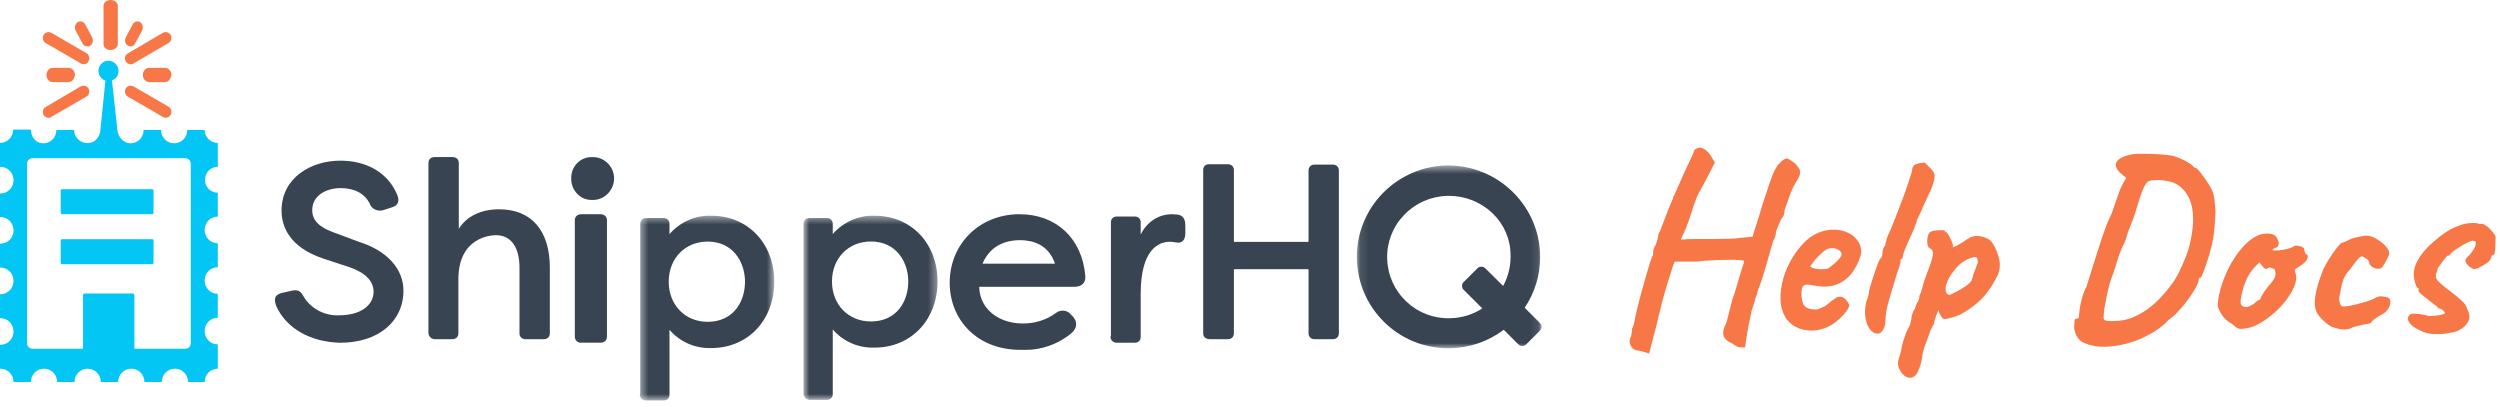 <svg width="295" height="48" viewBox="0 0 295 48" fill="none" xmlns="http://www.w3.org/2000/svg">
<path fill-rule="evenodd" clip-rule="evenodd" d="M13.06 0C12.604 0 12.217 0.31 12.217 0.677V5.265C12.217 5.62 12.588 5.898 13.06 5.898C13.523 5.898 13.839 5.581 13.903 5.265V0.677C13.903 0.31 13.517 0 13.06 0" fill="#F77747"/>
<path fill-rule="evenodd" clip-rule="evenodd" d="M5.402 5.084L9.537 7.48C9.637 7.531 9.741 7.583 9.858 7.583C10.151 7.583 10.361 7.447 10.458 7.198C10.537 7.039 10.554 6.847 10.506 6.673C10.455 6.488 10.339 6.342 10.186 6.264L6.053 3.868C5.713 3.696 5.291 3.825 5.13 4.15C5.052 4.309 5.034 4.5 5.083 4.675C5.134 4.86 5.249 5.006 5.402 5.084" fill="#F77747"/>
<path fill-rule="evenodd" clip-rule="evenodd" d="M6.234 8.005C5.824 8.005 5.477 8.391 5.477 8.847C5.477 9.304 5.824 9.69 6.234 9.69H8.09C8.467 9.69 8.785 9.344 8.847 8.847C8.847 8.391 8.501 8.005 8.09 8.005H6.234Z" fill="#F77747"/>
<path fill-rule="evenodd" clip-rule="evenodd" d="M17.609 8.005C17.199 8.005 16.852 8.391 16.852 8.847C16.852 9.304 17.199 9.69 17.609 9.69H19.465C19.858 9.69 20.162 9.336 20.222 8.792C20.222 8.38 19.861 8.005 19.465 8.005H17.609Z" fill="#F77747"/>
<path fill-rule="evenodd" clip-rule="evenodd" d="M15.967 5.088L16.781 3.568C16.941 3.214 16.821 2.774 16.52 2.607C16.2 2.43 15.803 2.562 15.656 2.889L14.841 4.408C14.796 4.508 14.745 4.622 14.745 4.744C14.745 5.141 15.048 5.477 15.406 5.477C15.682 5.477 15.878 5.337 15.967 5.088" fill="#F77747"/>
<path fill-rule="evenodd" clip-rule="evenodd" d="M10.015 2.809C9.844 2.563 9.517 2.462 9.261 2.572C8.937 2.689 8.767 3.095 8.884 3.524L9.735 5.119C9.842 5.35 10.053 5.477 10.33 5.477C10.43 5.477 10.541 5.477 10.619 5.408C10.769 5.322 10.878 5.171 10.927 4.982C10.975 4.798 10.957 4.596 10.877 4.422L10.015 2.809Z" fill="#F77747"/>
<path fill-rule="evenodd" clip-rule="evenodd" d="M9.525 10.19L5.392 12.626C5.175 12.736 5.056 12.952 5.056 13.235C5.056 13.609 5.366 13.903 5.761 13.903C5.854 13.903 5.99 13.903 6.071 13.78L10.179 11.405C10.5 11.242 10.627 10.813 10.457 10.468C10.296 10.143 9.873 10.014 9.525 10.19" fill="#F77747"/>
<path fill-rule="evenodd" clip-rule="evenodd" d="M19.875 12.583L15.743 10.188C15.404 10.015 14.98 10.144 14.82 10.469C14.742 10.628 14.724 10.82 14.772 10.994C14.823 11.179 14.939 11.325 15.091 11.403L19.224 13.799C19.32 13.847 19.429 13.903 19.546 13.903C19.799 13.903 20.029 13.755 20.147 13.517C20.316 13.172 20.189 12.743 19.875 12.583" fill="#F77747"/>
<path fill-rule="evenodd" clip-rule="evenodd" d="M15.445 7.583C15.582 7.583 15.704 7.542 15.783 7.469L19.871 5.086C20.19 4.923 20.316 4.494 20.147 4.148C19.988 3.823 19.567 3.695 19.223 3.87L15.079 6.307C14.864 6.416 14.745 6.633 14.745 6.916C14.745 7.29 15.053 7.583 15.445 7.583" fill="#F77747"/>
<path fill-rule="evenodd" clip-rule="evenodd" d="M22.509 40.5C22.509 40.87 22.236 41.148 21.871 41.148H15.857V34.857C15.857 34.718 15.766 34.626 15.629 34.626H10.024C9.887 34.626 9.797 34.718 9.797 34.857V41.148H3.827C3.463 41.148 3.189 40.87 3.189 40.5V19.316C3.189 18.992 3.463 18.669 3.827 18.669H21.871C22.236 18.669 22.509 18.946 22.509 19.316V40.5ZM25.699 19.686V16.865C24.833 16.865 24.149 16.171 24.149 15.338H22.099C22.099 16.217 21.416 16.911 20.55 16.911C19.684 16.911 19.001 16.217 19.001 15.338H16.95C16.95 16.217 16.267 16.911 15.401 16.911C15.219 16.911 14.991 16.865 14.809 16.772C14.262 16.495 13.897 15.94 13.852 15.338C13.852 15.338 13.396 11.222 13.214 9.511C13.351 9.418 13.487 9.326 13.624 9.233C13.852 9.048 13.988 8.725 13.988 8.401C13.988 8.031 13.852 7.707 13.579 7.475C13.214 7.152 12.713 7.059 12.257 7.291C11.847 7.522 11.619 7.938 11.619 8.401C11.619 8.725 11.756 9.002 11.983 9.233C12.12 9.372 12.257 9.464 12.439 9.511C12.257 11.222 11.847 15.338 11.847 15.338C11.802 15.847 11.573 16.31 11.163 16.634C10.48 17.096 9.523 16.911 9.022 16.217C8.839 15.94 8.748 15.662 8.748 15.338H6.653C6.653 16.217 5.969 16.911 5.103 16.911C4.237 16.911 3.645 16.171 3.645 15.292H1.549C1.549 16.171 0.866 16.865 0 16.865V19.686H0.045C0.911 19.686 1.595 20.38 1.595 21.259C1.595 22.137 0.911 22.831 0.045 22.831H0V25.607H0.045C0.911 25.607 1.595 26.301 1.595 27.179C1.595 28.058 0.911 28.752 0.045 28.752H0V31.573H0.045C0.911 31.573 1.595 32.267 1.595 33.146C1.595 34.024 0.911 34.718 0.045 34.718H0V37.54H0.045C0.911 37.54 1.595 38.234 1.595 39.113C1.595 39.991 0.911 40.685 0.045 40.685H0V43.506H0.045C0.911 43.506 1.595 44.2 1.595 45.079H3.645C3.645 44.2 4.329 43.506 5.194 43.506C6.06 43.506 6.743 44.2 6.743 45.079H8.794C8.794 44.2 9.478 43.506 10.343 43.506C11.209 43.506 11.892 44.2 11.892 45.079H13.943C13.943 44.2 14.627 43.506 15.492 43.506C16.358 43.506 17.041 44.2 17.041 45.079H19.092C19.092 44.2 19.775 43.506 20.641 43.506C21.506 43.506 22.19 44.2 22.19 45.079H24.149C24.149 44.2 24.833 43.506 25.699 43.506V40.639C24.833 40.639 24.149 39.945 24.149 39.066C24.149 38.188 24.833 37.494 25.699 37.494V34.672C24.833 34.672 24.149 33.978 24.149 33.1C24.149 32.221 24.833 31.527 25.699 31.527V28.706C24.833 28.706 24.149 28.012 24.149 27.133C24.149 26.254 24.833 25.56 25.699 25.56V22.739C24.833 22.739 24.149 22.045 24.195 21.167C24.241 20.288 24.878 19.686 25.699 19.686V19.686Z" fill="#03C6F4"/>
<path fill-rule="evenodd" clip-rule="evenodd" d="M7.296 22.329H17.982C18.071 22.329 18.116 22.438 18.116 22.492V25.114C18.116 25.223 18.027 25.278 17.982 25.278H7.296C7.207 25.278 7.162 25.168 7.162 25.114V22.492C7.162 22.384 7.252 22.329 7.296 22.329" fill="#03C6F4"/>
<path fill-rule="evenodd" clip-rule="evenodd" d="M7.296 28.227H17.982C18.071 28.227 18.116 28.336 18.116 28.391V31.012C18.116 31.122 18.027 31.176 17.982 31.176H7.296C7.207 31.176 7.162 31.067 7.162 31.012V28.391C7.162 28.281 7.252 28.227 7.296 28.227" fill="#03C6F4"/>
<path fill-rule="evenodd" clip-rule="evenodd" d="M42.4 28.553L39.337 27.412C37.127 26.602 36.844 25.589 36.844 24.797C36.844 23.011 38.575 22.197 40.183 22.197C41.815 22.197 42.97 22.799 43.617 23.987L43.631 24.054C43.861 24.678 44.596 25.006 45.267 24.785L46.232 24.47C46.583 24.371 46.819 24.201 46.932 23.964C47.062 23.698 47.033 23.359 46.846 22.93C45.768 20.406 43.323 18.958 40.138 18.958C36.702 18.958 33.225 20.98 33.225 24.843C33.225 26.685 34.089 29.167 38.209 30.534L41.264 31.536C43.133 32.199 44.081 33.17 44.081 34.423C44.081 36.087 42.458 37.205 40.033 37.206C38.365 37.288 36.77 36.477 35.888 35.09C35.553 34.478 35.292 34.12 34.472 34.292L33.254 34.569C32.958 34.651 32.666 34.764 32.523 35.029C32.395 35.269 32.413 35.577 32.588 36.091L32.596 36.112C33.776 38.736 36.594 40.356 40.138 40.444C44.605 40.444 47.606 37.97 47.606 34.286C47.606 31.722 45.656 29.577 42.4 28.553" fill="#384451"/>
<path fill-rule="evenodd" clip-rule="evenodd" d="M58.896 24.695C56.745 24.695 55.04 25.539 54.137 27.001V19.221C54.137 18.818 53.846 18.537 53.43 18.537H51.263C50.846 18.537 50.556 18.818 50.556 19.221V39.293C50.556 39.634 50.825 39.953 51.215 40.023H53.383C53.799 40.023 54.09 39.742 54.09 39.339V32.952C54.09 27.898 58.066 27.752 58.519 27.752C60.286 27.752 61.299 29.149 61.299 31.584V39.339C61.299 39.742 61.59 40.023 62.006 40.023H64.173C64.589 40.023 64.88 39.742 64.88 39.339V31.584C64.88 27.206 62.699 24.695 58.896 24.695" fill="#384451"/>
<path fill-rule="evenodd" clip-rule="evenodd" d="M69.885 18.539H69.784C69.131 18.539 68.523 18.804 68.072 19.283C67.619 19.766 67.383 20.4 67.409 21.07V21.231C67.466 22.553 68.527 23.593 69.787 23.593C69.819 23.593 69.852 23.592 69.885 23.591L70.097 23.59C71.435 23.533 72.517 22.325 72.461 20.951C72.434 20.285 72.147 19.665 71.653 19.206C71.16 18.748 70.528 18.512 69.885 18.539" fill="#384451"/>
<path fill-rule="evenodd" clip-rule="evenodd" d="M70.872 25.278H68.577C68.143 25.278 67.829 25.569 67.829 25.969V39.745C67.829 39.962 67.934 40.17 68.111 40.304C68.233 40.396 68.379 40.444 68.498 40.444C68.526 40.444 68.552 40.442 68.577 40.437H70.872C71.306 40.437 71.62 40.146 71.62 39.745V25.969C71.62 25.569 71.306 25.278 70.872 25.278" fill="#384451"/>
<mask id="mask0" style="mask-type:alpha" maskUnits="userSpaceOnUse" x="75" y="25" width="17" height="23">
<path fill-rule="evenodd" clip-rule="evenodd" d="M75.488 25.452H91.365V47.258H75.488V25.452Z" fill="white"/>
</mask>
<g mask="url(#mask0)">
<path fill-rule="evenodd" clip-rule="evenodd" d="M87.91 33.24C87.91 35.596 86.547 37.974 83.5 37.974C80.84 37.974 78.909 35.983 78.909 33.24C78.909 30.498 80.84 28.507 83.5 28.507C86.53 28.507 87.91 30.961 87.91 33.24M83.965 25.458C82.091 25.37 80.249 26.192 79 27.622V26.414C79 26.018 78.713 25.731 78.318 25.731H76.227C75.831 25.731 75.544 26.018 75.544 26.414V46.476C75.54 46.487 75.532 46.5 75.523 46.52L75.488 46.589L75.504 46.665C75.574 47.019 75.865 47.258 76.227 47.258H78.318C78.719 47.258 79 46.977 79 46.575V38.919C80.217 40.341 82.06 41.149 83.955 41.068C88.249 41.068 91.365 37.776 91.365 33.24C91.365 28.731 88.249 25.458 83.965 25.458" fill="#384451"/>
</g>
<mask id="mask1" style="mask-type:alpha" maskUnits="userSpaceOnUse" x="94" y="25" width="17" height="23">
<path fill-rule="evenodd" clip-rule="evenodd" d="M94.81 25.452H110.63V47.185H94.81V25.452Z" fill="white"/>
</mask>
<g mask="url(#mask1)">
<path fill-rule="evenodd" clip-rule="evenodd" d="M107.175 33.214C107.175 35.562 105.812 37.932 102.765 37.932C100.105 37.932 98.174 35.947 98.174 33.214C98.174 30.48 100.105 28.497 102.765 28.497C105.795 28.497 107.175 30.942 107.175 33.214M103.23 25.458C101.363 25.372 99.514 26.189 98.265 27.614V26.41C98.265 26.015 97.978 25.729 97.583 25.729H95.492C95.096 25.729 94.81 26.015 94.81 26.41V46.448H94.81C94.823 46.839 95.069 47.118 95.492 47.185H97.583C97.984 47.185 98.265 46.905 98.265 46.505V38.874C99.483 40.291 101.323 41.1 103.22 41.016C107.514 41.016 110.63 37.735 110.63 33.214C110.63 28.719 107.514 25.457 103.23 25.458" fill="#384451"/>
</g>
<path fill-rule="evenodd" clip-rule="evenodd" d="M115.937 31.113C116.936 28.707 119.105 28.337 120.342 28.337C121.825 28.337 123.717 28.828 124.49 31.113H115.937ZM120.295 25.278C115.603 25.278 112.065 28.758 112.065 33.372C112.065 35.53 112.862 37.511 114.308 38.948C115.889 40.52 118.066 41.326 120.61 41.278C120.739 41.284 120.868 41.287 120.997 41.287C122.93 41.287 124.816 40.621 126.346 39.391C126.741 39.072 126.957 38.718 126.986 38.342C127.013 38.003 126.881 37.663 126.597 37.347L126.382 37.131C126.163 36.854 125.854 36.686 125.512 36.655C125.178 36.627 124.841 36.731 124.577 36.946C123.476 37.748 122.14 38.172 120.714 38.172C119.063 38.172 117.63 37.624 116.679 36.628C115.954 35.868 115.566 34.91 115.55 33.843H126.806C127.248 33.843 127.599 33.707 127.821 33.45C128.028 33.212 128.11 32.881 128.06 32.504C127.673 28.114 124.626 25.278 120.295 25.278V25.278Z" fill="#384451"/>
<path fill-rule="evenodd" clip-rule="evenodd" d="M138.962 25.323L138.299 25.278C136.698 25.278 135.344 26.183 134.601 27.67V26.226C134.601 25.827 134.316 25.549 133.909 25.549H131.783C131.375 25.549 131.089 25.827 131.089 26.226V39.674L131.023 39.739L131.047 39.857C131.119 40.209 131.415 40.444 131.783 40.444H133.909C134.316 40.444 134.601 40.166 134.601 39.767V34.712C134.601 29.331 136.773 28.528 138.068 28.528C138.291 28.528 138.486 28.56 138.712 28.597L138.812 28.614C139.107 28.667 139.35 28.618 139.532 28.469C139.76 28.284 139.87 27.963 139.87 27.49V26.677C139.87 26.312 139.87 25.459 138.962 25.323" fill="#384451"/>
<path fill-rule="evenodd" clip-rule="evenodd" d="M157.298 19.425H155.096C154.697 19.425 154.408 19.712 154.408 20.106V28.497C154.405 28.513 154.377 28.542 154.362 28.544H145.649C145.632 28.542 145.603 28.513 145.6 28.499V20.06C145.6 19.666 145.311 19.38 144.913 19.38H142.619C142.265 19.38 141.977 19.665 141.977 20.015V39.342C141.977 39.731 142.292 40.023 142.711 40.023H144.913C145.311 40.023 145.6 39.737 145.6 39.342V31.813C145.603 31.797 145.632 31.768 145.647 31.765H154.36C154.377 31.768 154.405 31.797 154.408 31.811V39.342C154.408 39.737 154.697 40.023 155.096 40.023H157.298C157.697 40.023 157.986 39.737 157.986 39.342V20.106C157.986 19.712 157.697 19.425 157.298 19.425" fill="#384451"/>
<mask id="mask2" style="mask-type:alpha" maskUnits="userSpaceOnUse" x="160" y="19" width="22" height="23">
<path fill-rule="evenodd" clip-rule="evenodd" d="M160.108 19.524H181.902V41.094H160.108V19.524Z" fill="white"/>
</mask>
<g mask="url(#mask2)">
<path fill-rule="evenodd" clip-rule="evenodd" d="M174.357 31.641L172.693 33.297C172.583 33.405 172.519 33.566 172.519 33.737C172.519 33.907 172.581 34.066 172.689 34.174L174.913 36.393C173.792 37.122 172.493 37.521 171.141 37.551H171.138C169.205 37.612 167.372 36.92 165.967 35.602C164.559 34.281 163.748 32.485 163.687 30.545C163.624 28.624 164.325 26.793 165.66 25.389C166.996 23.983 168.804 23.175 170.752 23.113C170.83 23.111 170.908 23.11 170.987 23.11C172.9 23.11 174.763 23.854 176.129 25.174C177.494 26.492 178.246 28.246 178.246 30.111V30.332C178.246 31.501 177.944 32.674 177.374 33.743L175.247 31.642C175.138 31.533 174.977 31.47 174.803 31.47H174.802C174.628 31.47 174.466 31.533 174.357 31.641M181.73 38.126L179.911 36.313C181.108 34.539 181.738 32.475 181.738 30.332C181.738 24.372 176.856 19.524 170.853 19.524C164.881 19.571 160.061 24.441 160.108 30.379C160.131 33.267 161.274 35.971 163.325 37.992C165.357 39.995 168.046 41.094 170.906 41.094C170.936 41.094 170.965 41.094 170.995 41.094C173.346 41.075 175.57 40.322 177.44 38.914L179.19 40.658C179.419 40.887 179.839 40.887 180.069 40.658L181.73 39.003C181.96 38.774 181.96 38.355 181.73 38.126" fill="#384451"/>
</g>
<path d="M194.59 41.73C194.59 41.73 194.49 41.69 194.29 41.61C194.09 41.55 193.87 41.49 193.63 41.43C193.41 41.37 193.24 41.34 193.12 41.34C192.8 41.26 192.57 41.08 192.43 40.8C192.29 40.54 192.26 40.25 192.34 39.93C192.42 39.85 192.48 39.68 192.52 39.42C192.56 39.16 192.58 38.95 192.58 38.79C192.66 38.63 192.71 38.52 192.73 38.46C192.75 38.38 192.8 38.18 192.88 37.86C192.94 37.52 193.04 37.05 193.18 36.45C193.34 35.83 193.51 35.17 193.69 34.47C193.89 33.77 194.08 33.1 194.26 32.46C194.44 31.82 194.6 31.28 194.74 30.84C194.9 30.4 195.01 30.15 195.07 30.09C195.07 30.09 195.07 30.06 195.07 30C195.07 29.92 195.07 29.84 195.07 29.76C195.07 29.76 195.08 29.67 195.1 29.49C195.14 29.29 195.24 29.07 195.4 28.83C195.48 28.61 195.55 28.37 195.61 28.11C195.67 27.85 195.7 27.68 195.7 27.6C195.78 27.5 195.89 27.26 196.03 26.88C196.19 26.48 196.34 26.09 196.48 25.71C196.6 25.39 196.73 25.05 196.87 24.69C197.03 24.33 197.16 24.02 197.26 23.76C197.38 23.5 197.44 23.37 197.44 23.37C197.44 23.29 197.44 23.25 197.44 23.25C197.44 23.23 197.44 23.22 197.44 23.22C197.52 23.14 197.71 22.74 198.01 22.02C198.33 21.28 198.76 20.33 199.3 19.17C199.38 19.01 199.5 18.76 199.66 18.42C199.82 18.06 199.9 17.84 199.9 17.76C200.2 17.46 200.49 17.36 200.77 17.46C201.07 17.54 201.33 17.71 201.55 17.97C201.79 18.23 201.96 18.47 202.06 18.69L202.36 19.17L201.25 21.33C200.93 21.89 200.65 22.4 200.41 22.86C200.19 23.32 200.08 23.59 200.08 23.67C200.08 23.67 200.03 23.79 199.93 24.03C199.85 24.27 199.75 24.58 199.63 24.96C199.51 25.32 199.39 25.68 199.27 26.04C199.05 26.66 198.84 27.18 198.64 27.6C198.44 28 198.34 28.24 198.34 28.32C198.34 28.28 198.54 28.25 198.94 28.23C199.36 28.21 199.88 28.2 200.5 28.2C201.12 28.2 201.75 28.2 202.39 28.2C203.05 28.18 203.64 28.17 204.16 28.17C204.68 28.15 205.04 28.12 205.24 28.08L206.8 27.93L207.64 25.26C207.8 24.7 208.01 24.02 208.27 23.22C208.53 22.42 208.76 21.74 208.96 21.18C209.28 20.26 209.62 19.62 209.98 19.26C210.34 18.88 210.64 18.69 210.88 18.69C210.94 18.69 211.05 18.75 211.21 18.87C211.39 18.97 211.57 19.09 211.75 19.23C211.93 19.37 212.04 19.5 212.08 19.62C212.32 19.84 212.43 20.09 212.41 20.37C212.41 20.65 212.25 21.02 211.93 21.48C211.61 22.02 211.34 22.61 211.12 23.25C210.92 23.87 210.74 24.38 210.58 24.78C210.58 25.02 210.55 25.22 210.49 25.38C210.43 25.52 210.36 25.63 210.28 25.71C210.24 25.75 210.16 25.9 210.04 26.16C209.92 26.42 209.81 26.68 209.71 26.94C209.61 27.2 209.56 27.36 209.56 27.42C209.56 27.56 209.53 27.73 209.47 27.93C209.41 28.13 209.34 28.27 209.26 28.35C209.22 28.47 209.13 28.77 208.99 29.25C208.85 29.73 208.69 30.3 208.51 30.96C208.33 31.6 208.14 32.23 207.94 32.85C207.74 33.45 207.56 33.95 207.4 34.35C207.4 34.49 207.35 34.67 207.25 34.89C207.15 35.09 207.1 35.27 207.1 35.43C207.02 35.67 206.92 35.97 206.8 36.33C206.68 36.69 206.62 36.92 206.62 37.02C206.52 37.48 206.41 38.01 206.29 38.61C206.19 39.21 206.1 39.74 206.02 40.2C205.96 40.66 205.93 40.92 205.93 40.98C205.41 41.04 205.02 40.97 204.76 40.77C204.5 40.57 204.26 40.43 204.04 40.35C203.66 40.13 203.43 39.85 203.35 39.51C203.29 39.19 203.37 38.8 203.59 38.34C203.69 38.18 203.81 37.79 203.95 37.17C204.11 36.53 204.27 35.9 204.43 35.28C204.55 34.98 204.68 34.6 204.82 34.14C204.96 33.68 205.09 33.23 205.21 32.79C205.35 32.33 205.47 31.94 205.57 31.62C205.67 31.3 205.74 31.12 205.78 31.08C205.78 31 205.78 30.93 205.78 30.87C205.78 30.81 205.78 30.78 205.78 30.78C205.74 30.74 205.54 30.71 205.18 30.69C204.82 30.65 204.36 30.64 203.8 30.66C203.26 30.66 202.67 30.68 202.03 30.72C201.39 30.74 200.78 30.79 200.2 30.87C199.98 30.87 199.66 30.87 199.24 30.87C198.84 30.87 198.56 30.87 198.4 30.87C198.18 30.87 197.99 30.87 197.83 30.87C197.69 30.87 197.62 30.87 197.62 30.87C197.58 30.93 197.5 31.13 197.38 31.47C197.28 31.81 197.15 32.22 196.99 32.7C196.85 33.18 196.7 33.67 196.54 34.17C196.4 34.67 196.27 35.13 196.15 35.55C196.05 35.95 195.98 36.24 195.94 36.42C195.86 36.78 195.75 37.23 195.61 37.77C195.49 38.31 195.35 38.86 195.19 39.42C195.05 40 194.92 40.5 194.8 40.92C194.7 41.34 194.63 41.61 194.59 41.73Z" fill="#F77747"/>
<path d="M216.017 38.4C215.417 38.74 214.777 38.94 214.097 39C213.437 39.04 212.817 38.95 212.237 38.73C211.657 38.49 211.187 38.14 210.827 37.68C210.627 37.42 210.437 37.01 210.257 36.45C210.077 35.87 210.047 35.09 210.167 34.11C210.287 33.19 210.567 32.26 211.007 31.32C211.467 30.38 212.027 29.55 212.687 28.83C213.347 28.11 214.067 27.62 214.847 27.36C215.127 27.26 215.407 27.19 215.687 27.15C215.987 27.09 216.377 27.08 216.857 27.12C217.317 27.18 217.727 27.3 218.087 27.48C218.447 27.64 218.707 27.82 218.867 28.02C219.187 28.34 219.397 28.65 219.497 28.95C219.597 29.25 219.637 29.54 219.617 29.82C219.517 30.46 219.227 31.15 218.747 31.89C218.287 32.63 217.637 33.18 216.797 33.54C216.457 33.68 216.057 33.77 215.597 33.81C215.137 33.85 214.507 33.79 213.707 33.63C213.227 33.53 212.907 33.58 212.747 33.78C212.607 33.98 212.547 34.37 212.567 34.95C212.607 35.31 212.687 35.63 212.807 35.91C212.947 36.17 213.197 36.35 213.557 36.45C214.017 36.53 214.347 36.54 214.547 36.48C214.747 36.4 214.997 36.29 215.297 36.15C215.457 36.05 215.607 35.94 215.747 35.82C215.907 35.7 216.057 35.58 216.197 35.46C216.357 35.34 216.487 35.25 216.587 35.19C216.687 35.11 216.787 35.06 216.887 35.04C216.987 35.02 217.087 35.01 217.187 35.01C217.407 35.03 217.617 35.15 217.817 35.37C218.017 35.59 218.147 35.8 218.207 36C218.207 36.16 218.107 36.39 217.907 36.69C217.707 36.97 217.437 37.27 217.097 37.59C216.777 37.89 216.417 38.16 216.017 38.4ZM215.627 31.71C215.767 31.65 215.967 31.51 216.227 31.29C216.507 31.07 216.757 30.84 216.977 30.6C217.197 30.34 217.307 30.14 217.307 30C217.307 29.78 217.157 29.59 216.857 29.43C216.577 29.27 216.207 29.24 215.747 29.34C215.587 29.38 215.397 29.49 215.177 29.67C214.957 29.85 214.737 30.06 214.517 30.3C214.297 30.52 214.107 30.74 213.947 30.96C213.787 31.16 213.677 31.32 213.617 31.44C213.697 31.54 213.857 31.62 214.097 31.68C214.337 31.74 214.597 31.77 214.877 31.77C215.177 31.77 215.427 31.75 215.627 31.71Z" fill="#F77747"/>
<path d="M221.799 39.33C221.419 39.43 221.079 39.32 220.779 39C220.479 38.7 220.269 38.25 220.149 37.65C220.029 37.05 220.049 36.38 220.209 35.64C220.309 35.4 220.389 35.17 220.449 34.95C220.509 34.71 220.539 34.52 220.539 34.38C220.579 34.18 220.659 33.89 220.779 33.51C220.899 33.11 221.029 32.7 221.169 32.28C221.309 31.86 221.439 31.49 221.559 31.17C221.699 30.83 221.789 30.62 221.829 30.54C221.909 30.54 221.979 30.47 222.039 30.33C222.099 30.19 222.129 30.05 222.129 29.91C222.129 29.75 222.159 29.57 222.219 29.37C222.299 29.17 222.379 29.03 222.459 28.95C222.459 28.85 222.479 28.74 222.519 28.62C222.579 28.48 222.609 28.37 222.609 28.29C222.609 28.21 222.629 28.13 222.669 28.05C222.729 27.97 222.759 27.89 222.759 27.81C222.899 27.55 223.079 27.14 223.299 26.58C223.539 26 223.789 25.36 224.049 24.66C224.329 23.96 224.589 23.27 224.829 22.59C225.069 21.91 225.259 21.34 225.399 20.88C225.559 20.4 225.639 20.11 225.639 20.01C225.639 19.85 225.699 19.7 225.819 19.56C225.939 19.42 226.079 19.35 226.239 19.35C226.299 19.29 226.439 19.25 226.659 19.23C226.879 19.19 227.029 19.17 227.109 19.17C227.109 19.17 227.149 19.21 227.229 19.29C227.309 19.37 227.429 19.49 227.589 19.65C227.749 19.79 227.899 19.95 228.039 20.13C228.199 20.31 228.279 20.52 228.279 20.76C228.279 21.02 228.239 21.27 228.159 21.51C228.099 21.75 227.979 22.08 227.799 22.5C227.619 22.9 227.339 23.5 226.959 24.3C226.799 24.7 226.629 25.08 226.449 25.44C226.269 25.78 226.179 25.99 226.179 26.07C226.179 26.15 226.139 26.27 226.059 26.43C225.999 26.59 225.929 26.79 225.849 27.03C225.769 27.19 225.659 27.43 225.519 27.75C225.379 28.05 225.229 28.38 225.069 28.74C224.929 29.08 224.809 29.38 224.709 29.64C224.609 29.88 224.559 30.02 224.559 30.06C224.559 30.14 224.549 30.22 224.529 30.3C224.529 30.38 224.489 30.46 224.409 30.54C224.329 30.54 224.279 30.6 224.259 30.72C224.259 30.82 224.259 30.87 224.259 30.87C224.259 31.07 224.099 31.6 223.779 32.46C223.459 33.56 223.159 34.57 222.879 35.49C222.619 36.41 222.489 37.15 222.489 37.71C222.489 38.19 222.409 38.56 222.249 38.82C222.109 39.08 221.959 39.25 221.799 39.33Z" fill="#F77747"/>
<path d="M225.601 44.55C225.321 44.63 225.031 44.56 224.731 44.34C224.451 44.12 224.231 43.82 224.071 43.44C223.931 43.06 223.931 42.67 224.071 42.27C224.111 42.15 224.171 41.95 224.251 41.67C224.331 41.41 224.381 41.18 224.401 40.98C224.421 40.84 224.481 40.6 224.581 40.26C224.681 39.94 224.791 39.62 224.911 39.3C225.051 38.98 225.161 38.75 225.241 38.61C225.361 38.41 225.441 38.18 225.481 37.92C225.541 37.66 225.571 37.46 225.571 37.32C225.611 37.18 225.661 37.02 225.721 36.84C225.801 36.66 225.881 36.52 225.961 36.42C226.001 36.26 226.061 36.09 226.141 35.91C226.221 35.71 226.311 35.54 226.411 35.4C226.451 35.26 226.481 35.09 226.501 34.89C226.541 34.69 226.601 34.58 226.681 34.56C226.701 34.48 226.711 34.4 226.711 34.32C226.731 34.24 226.771 34.13 226.831 33.99C226.871 33.77 226.961 33.45 227.101 33.03C227.241 32.61 227.411 32.15 227.611 31.65C227.831 31.07 227.981 30.57 228.061 30.15C228.141 29.71 228.031 29.43 227.731 29.31C227.571 29.23 227.471 29.05 227.431 28.77C227.391 28.47 227.411 28.17 227.491 27.87C227.571 27.57 227.691 27.39 227.851 27.33C228.031 27.25 228.251 27.2 228.511 27.18C228.771 27.16 229.001 27.16 229.201 27.18C229.421 27.18 229.521 27.2 229.501 27.24C229.501 27.34 229.551 27.4 229.651 27.42C229.691 27.36 229.771 27.45 229.891 27.69C230.031 27.91 230.161 28.16 230.281 28.44C230.401 28.72 230.461 28.91 230.461 29.01C230.421 29.09 230.401 29.14 230.401 29.16C230.401 29.16 230.441 29.16 230.521 29.16C230.521 29.16 230.631 29.11 230.851 29.01C231.071 28.89 231.301 28.76 231.541 28.62C231.801 28.46 231.971 28.34 232.051 28.26C232.051 28.26 232.101 28.24 232.201 28.2C232.321 28.14 232.421 28.07 232.501 27.99C232.901 27.83 233.331 27.8 233.791 27.9C234.271 28 234.651 28.18 234.931 28.44C235.331 28.94 235.631 29.56 235.831 30.3C236.051 31.04 236.021 31.76 235.741 32.46C235.701 32.56 235.611 32.73 235.471 32.97C235.351 33.19 235.231 33.4 235.111 33.6C234.991 33.78 234.931 33.87 234.931 33.87C234.471 34.59 233.961 35.19 233.401 35.67C232.861 36.15 232.271 36.57 231.631 36.93C231.431 37.07 231.151 37.2 230.791 37.32C230.451 37.44 230.131 37.53 229.831 37.59C229.551 37.65 229.381 37.66 229.321 37.62C229.101 37.46 228.901 37.12 228.721 36.6C228.621 36.86 228.521 37.12 228.421 37.38C228.341 37.62 228.291 37.78 228.271 37.86C228.251 38 228.231 38.12 228.211 38.22C228.191 38.3 228.141 38.37 228.061 38.43C228.061 38.43 228.051 38.47 228.031 38.55C228.011 38.63 227.941 38.75 227.821 38.91C227.621 39.49 227.461 39.94 227.341 40.26C227.221 40.6 227.121 40.87 227.041 41.07C226.981 41.29 226.921 41.52 226.861 41.76C226.821 42.3 226.691 42.87 226.471 43.47C226.271 44.07 225.981 44.43 225.601 44.55ZM230.071 34.8C230.151 34.76 230.291 34.69 230.491 34.59C230.711 34.49 230.951 34.37 231.211 34.23C231.471 34.07 231.711 33.92 231.931 33.78C232.171 33.62 232.341 33.48 232.441 33.36C232.601 33.18 232.691 33.04 232.711 32.94C232.731 32.82 232.781 32.63 232.861 32.37C232.921 32.21 232.991 32.03 233.071 31.83C233.151 31.63 233.221 31.44 233.281 31.26C233.361 31.1 233.391 30.94 233.371 30.78C233.371 30.6 233.311 30.45 233.191 30.33C233.111 30.31 232.921 30.34 232.621 30.42C232.341 30.5 232.011 30.66 231.631 30.9C231.271 31.14 230.911 31.49 230.551 31.95C230.131 32.49 229.851 32.98 229.711 33.42C229.571 33.84 229.541 34.18 229.621 34.44C229.701 34.68 229.851 34.8 230.071 34.8Z" fill="#F77747"/>
<path d="M248.255 40.92C247.435 40.92 246.685 40.78 246.005 40.5C245.325 40.24 244.905 39.65 244.745 38.73C244.765 38.23 244.785 37.92 244.805 37.8C244.845 37.66 244.925 37.59 245.045 37.59C245.125 37.59 245.185 37.58 245.225 37.56C245.285 37.52 245.315 37.43 245.315 37.29C245.335 36.95 245.385 36.55 245.465 36.09C245.565 35.61 245.675 35.17 245.795 34.77C245.935 34.35 246.065 34.06 246.185 33.9C246.305 33.5 246.475 32.95 246.695 32.25C246.915 31.55 247.145 30.82 247.385 30.06C247.645 29.28 247.875 28.57 248.075 27.93C248.295 27.29 248.455 26.84 248.555 26.58C248.655 26.32 248.815 25.96 249.035 25.5C249.255 25.02 249.405 24.62 249.485 24.3C249.625 23.9 249.775 23.47 249.935 23.01C250.095 22.53 250.245 22.16 250.385 21.9L250.895 21L250.085 20.31C249.805 20.03 249.665 19.75 249.665 19.47C249.665 19.15 249.855 18.88 250.235 18.66C250.635 18.44 251.095 18.29 251.615 18.21C251.815 18.17 252.045 18.15 252.305 18.15C252.585 18.15 252.845 18.15 253.085 18.15C253.665 18.15 254.245 18.17 254.825 18.21C255.405 18.25 255.885 18.3 256.265 18.36C256.485 18.4 256.765 18.49 257.105 18.63C257.445 18.77 257.775 18.93 258.095 19.11C258.415 19.29 258.645 19.46 258.785 19.62C258.785 19.62 258.825 19.66 258.905 19.74C258.985 19.8 259.065 19.83 259.145 19.83C259.265 19.89 259.475 20.12 259.775 20.52C260.095 20.92 260.405 21.37 260.705 21.87C261.005 22.35 261.185 22.79 261.245 23.19C261.305 23.49 261.345 23.82 261.365 24.18C261.405 24.52 261.425 24.83 261.425 25.11C261.405 25.59 261.375 26.05 261.335 26.49C261.315 26.93 261.265 27.41 261.185 27.93C261.125 28.39 261.015 28.9 260.855 29.46C260.715 30 260.555 30.53 260.375 31.05C260.215 31.55 260.065 31.96 259.925 32.28C259.805 32.6 259.725 32.76 259.685 32.76C259.565 32.76 259.495 32.79 259.475 32.85C259.455 32.91 259.445 32.98 259.445 33.06C259.425 33.26 259.295 33.58 259.055 34.02C258.815 34.44 258.515 34.9 258.155 35.4C257.795 35.88 257.415 36.33 257.015 36.75C256.635 37.17 256.285 37.48 255.965 37.68C255.325 38.38 254.555 38.97 253.655 39.45C252.755 39.95 251.825 40.32 250.865 40.56C249.925 40.8 249.055 40.92 248.255 40.92ZM249.005 37.89C249.205 37.89 249.525 37.88 249.965 37.86C250.425 37.82 250.795 37.75 251.075 37.65C251.555 37.53 252.135 37.27 252.815 36.87C253.495 36.45 254.115 35.96 254.675 35.4C255.295 34.76 255.855 34.1 256.355 33.42C256.855 32.72 257.345 31.76 257.825 30.54C258.165 29.74 258.405 28.93 258.545 28.11C258.705 27.29 258.785 26.55 258.785 25.89C258.785 24.71 258.565 23.76 258.125 23.04C257.685 22.3 257.115 21.8 256.415 21.54C256.135 21.44 255.845 21.37 255.545 21.33C255.245 21.27 254.955 21.24 254.675 21.24C254.475 21.24 254.265 21.25 254.045 21.27C253.845 21.29 253.715 21.32 253.655 21.36C253.495 21.36 253.315 21.52 253.115 21.84C252.935 22.16 252.765 22.56 252.605 23.04C252.445 23.52 252.295 23.99 252.155 24.45C251.995 25.03 251.845 25.5 251.705 25.86C251.565 26.2 251.425 26.55 251.285 26.91C251.145 27.27 250.975 27.78 250.775 28.44C250.495 28.98 250.255 29.53 250.055 30.09C249.875 30.63 249.725 31.11 249.605 31.53C249.485 31.93 249.395 32.21 249.335 32.37C249.215 32.61 249.085 32.97 248.945 33.45C248.825 33.91 248.705 34.41 248.585 34.95C248.485 35.49 248.395 35.99 248.315 36.45C248.255 36.91 248.225 37.26 248.225 37.5C248.225 37.66 248.305 37.77 248.465 37.83C248.625 37.87 248.805 37.89 249.005 37.89Z" fill="#F77747"/>
<path d="M264.932 38.76C264.512 38.84 264.192 38.82 263.972 38.7C263.772 38.56 263.562 38.39 263.342 38.19C263.022 38.03 262.732 37.81 262.472 37.53C262.212 37.23 262.012 36.92 261.872 36.6C261.732 36.28 261.672 36.03 261.692 35.85C261.752 35.15 261.912 34.39 262.172 33.57C262.452 32.75 262.802 31.95 263.222 31.17C263.662 30.39 264.152 29.7 264.692 29.1C265.252 28.48 265.852 28.03 266.492 27.75C266.892 27.59 267.322 27.53 267.782 27.57C268.242 27.61 268.552 27.8 268.712 28.14C269.012 28.72 268.942 29.09 268.502 29.25C268.442 29.25 268.372 29.28 268.292 29.34C268.212 29.38 268.172 29.44 268.172 29.52C268.252 29.56 268.472 29.57 268.832 29.55C269.192 29.51 269.552 29.45 269.912 29.37C270.292 29.27 270.542 29.17 270.662 29.07C270.782 29.01 270.872 28.98 270.932 28.98C270.992 28.98 271.142 29 271.382 29.04C271.722 29.14 271.892 29.26 271.892 29.4C271.892 29.48 271.922 29.61 271.982 29.79C272.042 29.95 272.112 30.03 272.192 30.03C272.332 30.05 272.362 30.19 272.282 30.45C272.222 30.71 271.992 30.98 271.592 31.26C271.212 31.5 270.972 31.66 270.872 31.74C270.792 31.8 270.782 31.94 270.842 32.16C271.002 32.54 270.992 33 270.812 33.54C270.632 34.08 270.332 34.64 269.912 35.22C269.492 35.8 268.992 36.35 268.412 36.87C267.852 37.37 267.262 37.8 266.642 38.16C266.042 38.5 265.472 38.7 264.932 38.76ZM265.022 36.24C265.102 36.24 265.242 36.2 265.442 36.12C265.642 36.02 265.802 35.94 265.922 35.88C266.002 35.8 266.102 35.71 266.222 35.61C266.362 35.49 266.472 35.42 266.552 35.4C266.632 35.4 266.682 35.37 266.702 35.31C266.722 35.23 266.792 35.08 266.912 34.86C267.032 34.62 267.272 34.27 267.632 33.81C268.032 33.37 268.292 33.02 268.412 32.76C268.532 32.48 268.542 32.18 268.442 31.86C268.422 31.78 268.362 31.73 268.262 31.71C268.182 31.69 268.072 31.64 267.932 31.56C267.732 31.56 267.592 31.61 267.512 31.71C267.452 31.79 267.312 31.74 267.092 31.56L266.612 30.96L266.102 31.47C265.782 31.79 265.492 32.19 265.232 32.67C264.992 33.15 264.802 33.64 264.662 34.14C264.522 34.64 264.432 35.08 264.392 35.46C264.372 35.76 264.422 35.96 264.542 36.06C264.662 36.16 264.822 36.22 265.022 36.24Z" fill="#F77747"/>
<path d="M277.391 38.73C277.131 38.85 276.831 38.9 276.491 38.88C276.151 38.86 275.691 38.75 275.111 38.55C275.071 38.55 274.931 38.46 274.691 38.28C274.451 38.1 274.211 37.89 273.971 37.65C273.731 37.41 273.571 37.21 273.491 37.05C273.171 36.59 273.071 35.91 273.191 35.01C273.331 34.11 273.651 33.03 274.151 31.77C274.291 31.47 274.501 31.09 274.781 30.63C275.081 30.17 275.371 29.75 275.651 29.37C275.951 28.97 276.161 28.74 276.281 28.68C276.281 28.68 276.391 28.64 276.611 28.56C276.831 28.48 277.111 28.35 277.451 28.17C277.551 28.13 277.721 28.08 277.961 28.02C278.221 27.96 278.481 27.91 278.741 27.87C279.021 27.81 279.211 27.79 279.311 27.81C279.711 27.83 280.121 27.98 280.541 28.26C280.981 28.52 281.341 28.83 281.621 29.19C281.901 29.53 281.991 29.83 281.891 30.09C281.891 30.13 281.831 30.26 281.711 30.48C281.611 30.68 281.501 30.89 281.381 31.11C281.261 31.31 281.161 31.46 281.081 31.56C280.981 31.68 280.801 31.73 280.541 31.71C280.301 31.69 280.081 31.61 279.881 31.47C279.681 31.33 279.571 31.14 279.551 30.9C279.511 30.74 279.361 30.59 279.101 30.45C278.861 30.31 278.741 30.24 278.741 30.24C278.581 30.24 278.371 30.4 278.111 30.72C277.851 31.04 277.581 31.4 277.301 31.8C276.941 32.16 276.681 32.55 276.521 32.97C276.381 33.37 276.281 33.75 276.221 34.11C276.181 34.45 276.131 34.71 276.071 34.89C275.991 35.09 275.991 35.34 276.071 35.64C276.151 35.94 276.251 36.11 276.371 36.15C276.551 36.17 276.791 36.16 277.091 36.12C277.411 36.06 277.741 35.99 278.081 35.91C278.441 35.81 278.801 35.71 279.161 35.61C279.521 35.49 279.841 35.37 280.121 35.25C280.501 35.01 280.831 34.92 281.111 34.98C281.391 35.02 281.601 35.06 281.741 35.1C281.961 35.18 282.071 35.35 282.071 35.61C282.071 35.87 281.981 36.15 281.801 36.45C281.621 36.73 281.361 36.96 281.021 37.14C280.701 37.3 280.411 37.48 280.151 37.68C279.911 37.86 279.791 38 279.791 38.1C279.711 38.1 279.621 38.13 279.521 38.19C279.441 38.23 279.371 38.24 279.311 38.22C279.271 38.22 279.111 38.25 278.831 38.31C278.551 38.37 278.261 38.44 277.961 38.52C277.681 38.6 277.491 38.67 277.391 38.73Z" fill="#F77747"/>
<path d="M285.996 39.18C285.316 38.9 284.816 38.61 284.496 38.31C284.196 37.99 284.076 37.71 284.136 37.47C284.176 37.35 284.246 37.24 284.346 37.14C284.446 37.04 284.666 37 285.006 37.02C285.366 37.02 285.916 37.11 286.656 37.29C286.876 37.29 287.096 37.28 287.316 37.26C287.536 37.24 287.736 37.21 287.916 37.17C288.116 37.13 288.276 37.08 288.396 37.02C288.496 36.98 288.526 36.93 288.486 36.87C288.446 36.79 288.376 36.71 288.276 36.63C288.196 36.53 288.106 36.47 288.006 36.45C287.906 36.41 287.816 36.39 287.736 36.39C287.696 36.29 287.606 36.19 287.466 36.09C287.346 35.99 287.196 35.88 287.016 35.76C286.576 35.4 286.176 35.08 285.816 34.8C285.456 34.52 285.316 34.31 285.396 34.17C285.396 34.09 285.396 34.05 285.396 34.05C285.396 34.03 285.396 34.02 285.396 34.02C285.256 34.02 285.126 33.83 285.006 33.45C284.886 33.05 284.826 32.69 284.826 32.37C284.826 31.97 284.906 31.57 285.066 31.17C285.246 30.77 285.466 30.39 285.726 30.03C286.006 29.67 286.286 29.35 286.566 29.07C286.946 28.71 287.346 28.36 287.766 28.02C288.206 27.66 288.676 27.34 289.176 27.06C289.696 26.78 290.266 26.56 290.886 26.4C291.166 26.34 291.486 26.31 291.846 26.31C292.206 26.31 292.466 26.36 292.626 26.46C292.786 26.36 292.986 26.39 293.226 26.55C293.466 26.69 293.706 26.89 293.946 27.15C294.186 27.41 294.366 27.67 294.486 27.93C294.486 28.17 294.476 28.47 294.456 28.83C294.456 29.17 294.436 29.47 294.396 29.73C294.356 29.99 294.266 30.12 294.126 30.12C294.126 30.12 294.096 30.13 294.036 30.15C293.996 30.15 293.976 30.2 293.976 30.3C293.976 30.5 293.826 30.73 293.526 30.99C293.146 31.25 292.786 31.46 292.446 31.62C292.106 31.78 291.846 31.79 291.666 31.65C291.546 31.57 291.436 31.49 291.336 31.41C291.236 31.33 291.146 31.23 291.066 31.11C291.066 31.11 291.036 31.07 290.976 30.99C290.936 30.89 290.916 30.8 290.916 30.72C290.916 30.64 290.946 30.57 291.006 30.51C291.066 30.43 291.096 30.39 291.096 30.39C291.376 30.13 291.586 29.89 291.726 29.67C291.886 29.45 291.996 29.26 292.056 29.1C292.116 28.92 292.146 28.78 292.146 28.68C292.146 28.56 292.116 28.49 292.056 28.47C292.016 28.43 291.916 28.41 291.756 28.41C291.656 28.41 291.436 28.49 291.096 28.65C290.776 28.81 290.436 29.01 290.076 29.25C289.716 29.47 289.436 29.67 289.236 29.85C289.156 29.99 289.096 30.08 289.056 30.12C289.036 30.16 288.986 30.18 288.906 30.18C288.906 30.1 288.856 30.11 288.756 30.21C288.656 30.31 288.536 30.45 288.396 30.63C288.256 30.81 288.116 31 287.976 31.2C287.836 31.4 287.726 31.56 287.646 31.68C287.626 31.86 287.576 32.03 287.496 32.19C287.436 32.33 287.416 32.48 287.436 32.64C287.456 32.84 287.556 33.03 287.736 33.21C287.916 33.39 288.176 33.62 288.516 33.9C289.216 34.42 289.736 34.83 290.076 35.13C290.436 35.43 290.686 35.67 290.826 35.85C290.966 36.03 291.056 36.21 291.096 36.39C291.436 37.01 291.476 37.55 291.216 38.01C290.956 38.45 290.556 38.79 290.016 39.03C289.816 39.13 289.466 39.22 288.966 39.3C288.466 39.4 287.936 39.44 287.376 39.42C286.836 39.42 286.376 39.34 285.996 39.18Z" fill="#F77747"/>
</svg>
